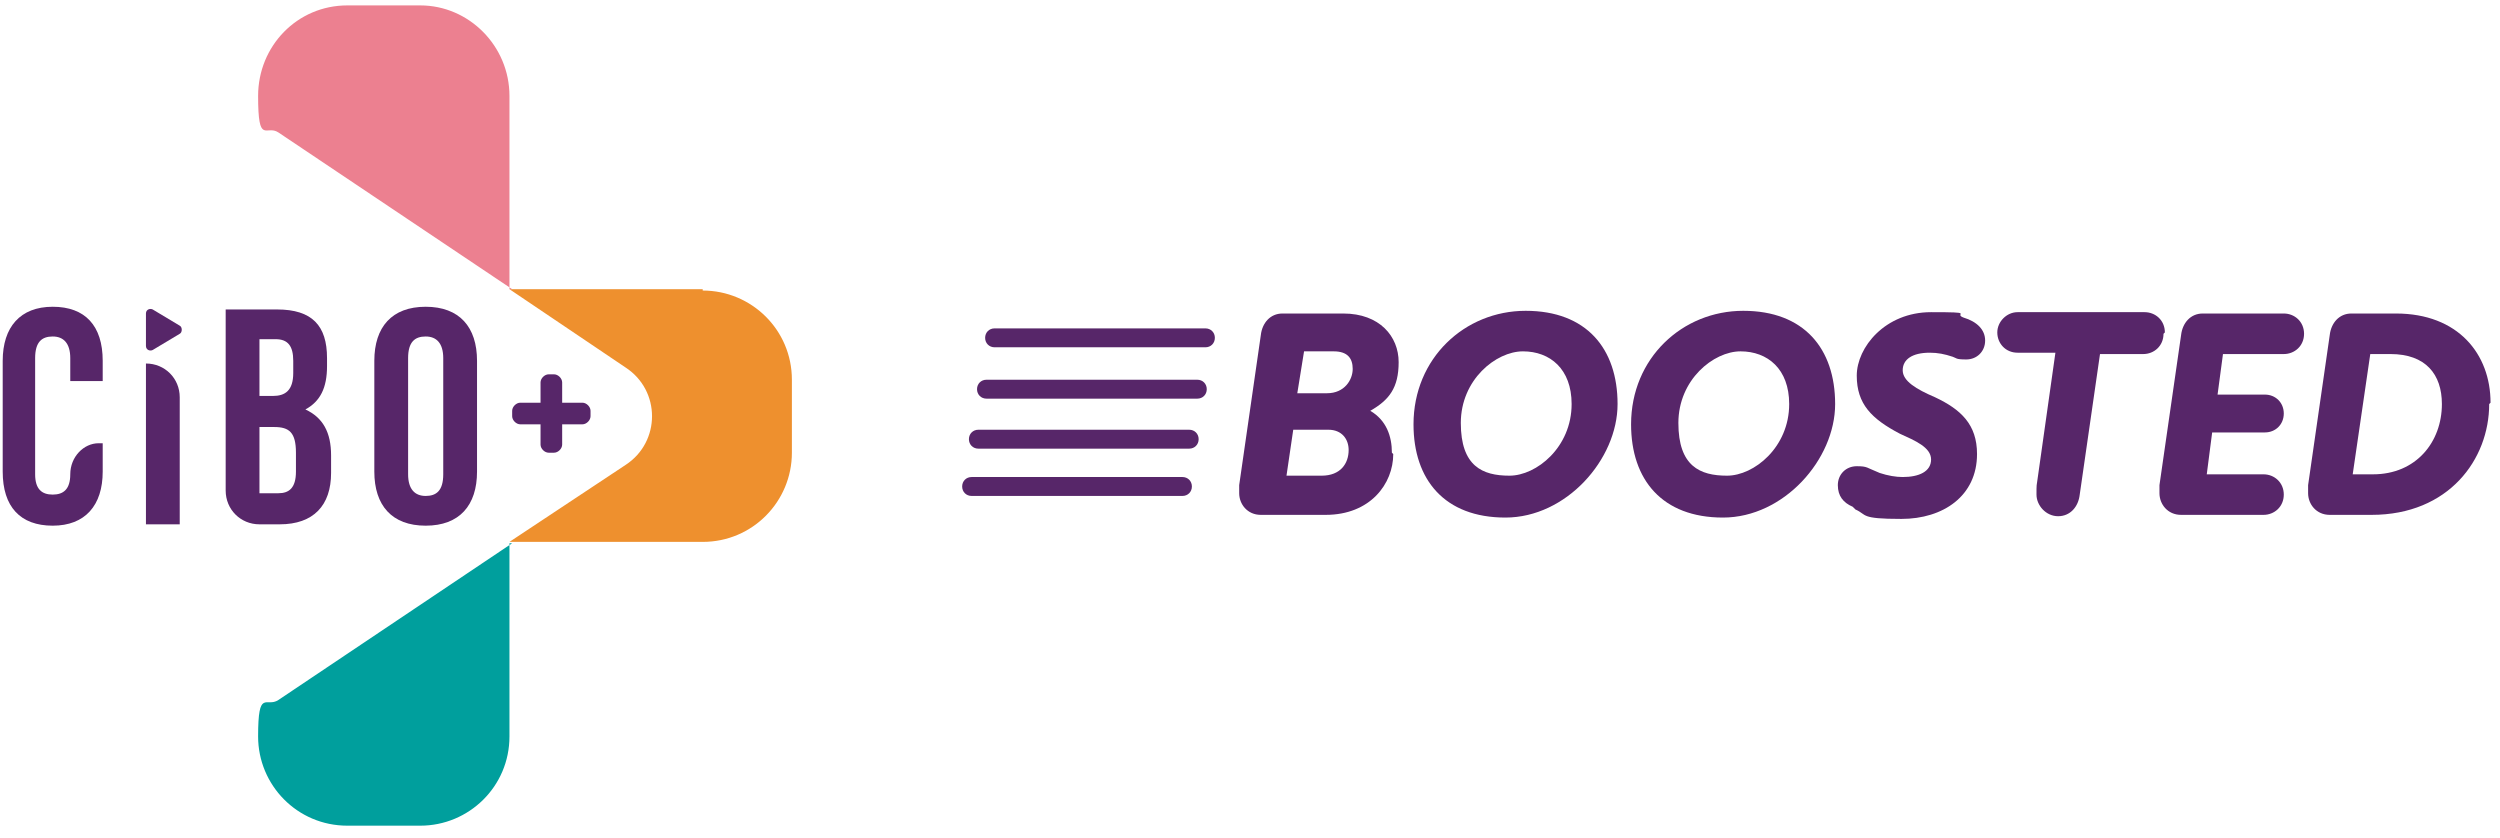 <?xml version="1.0" encoding="UTF-8"?>
<svg xmlns="http://www.w3.org/2000/svg" width="185" height="62" viewBox="0 0 185 62" fill="none">
  <path d="M52 21.4H37.7L46.3 27.2C48.9 28.9 48.9 32.7 46.3 34.4L37.7 40.1H52C55.7 40.1 58.6 37.1 58.6 33.5V28.1C58.6 24.4 55.6 21.5 52 21.5" fill="#EE902E"></path>
  <path d="M37.7 21.4V7.1C37.7 3.4 34.7 0.4 31.1 0.4H25.7C22 0.4 19.1 3.4 19.1 7.1C19.1 10.8 19.7 9.2 20.6 9.8L37.9 21.4H37.7Z" fill="#EC8090"></path>
  <path d="M37.7 40.2V54.5C37.7 58.2 34.7 61.1 31.1 61.1H25.7C22 61.1 19.1 58.1 19.1 54.5C19.1 50.9 19.7 52.4 20.6 51.8L37.9 40.2H37.7Z" fill="#009F9D"></path>
  <path d="M7.6 32.8V34.9C7.6 37.4 6.3 38.9 3.9 38.9C1.5 38.9 0.2 37.5 0.2 34.9V26.7C0.2 24.2 1.5 22.7 3.9 22.7C6.3 22.7 7.6 24.1 7.6 26.7V28.2H5.2V26.5C5.2 25.4 4.7 24.9 3.9 24.9C3.1 24.9 2.6 25.3 2.6 26.5V35.1C2.6 36.2 3.1 36.6 3.9 36.6C4.7 36.6 5.2 36.2 5.2 35.1C5.2 33.8 6.2 32.8 7.3 32.8H7.5H7.6Z" fill="#572669"></path>
  <path d="M24.2 26.5V27.1C24.2 28.7 23.7 29.7 22.6 30.3C23.9 30.9 24.5 32 24.5 33.7V35C24.5 37.4 23.2 38.8 20.7 38.8H19.2C17.8 38.8 16.7 37.7 16.7 36.3V22.9H20.5C23.1 22.9 24.2 24.1 24.2 26.5ZM19.2 25.1V29.3H20.2C21.1 29.3 21.7 28.9 21.7 27.6V26.7C21.7 25.6 21.3 25.1 20.4 25.1H19.2ZM19.2 31.6V36.5H20.6C21.4 36.5 21.9 36.1 21.9 34.9V33.5C21.9 32 21.4 31.6 20.3 31.6H19.2Z" fill="#572669"></path>
  <path d="M27.7 26.7C27.7 24.2 29 22.7 31.5 22.7C34 22.7 35.3 24.2 35.3 26.7V34.9C35.3 37.4 34 38.9 31.5 38.9C29 38.9 27.7 37.4 27.7 34.9V26.7ZM30.2 35.1C30.2 36.2 30.7 36.7 31.5 36.7C32.3 36.7 32.8 36.3 32.8 35.1V26.5C32.8 25.4 32.3 24.9 31.5 24.9C30.7 24.9 30.2 25.3 30.2 26.5V35.1Z" fill="#572669"></path>
  <path d="M10.8 26.9C12.2 26.9 13.3 28 13.3 29.4V38.8H10.8V26.9Z" fill="#572669"></path>
  <path d="M13.3 24.1L11.3 22.9C11.1 22.8 10.8 22.9 10.8 23.2V25.6C10.8 25.9 11.1 26 11.3 25.9L13.3 24.7C13.5 24.6 13.5 24.2 13.3 24.1L11.3 22.9C11.1 22.8 10.8 22.9 10.8 23.2V25.6C10.8 25.9 11.1 26 11.3 25.9L13.3 24.7C13.5 24.6 13.5 24.2 13.3 24.1Z" fill="#572669"></path>
  <path d="M41.6 29.8V28.3C41.6 28 41.3 27.7 41 27.7H40.6C40.3 27.7 40 28 40 28.3V29.8H38.5C38.2 29.8 37.9 30.1 37.9 30.4V30.8C37.9 31.1 38.2 31.4 38.5 31.4H40V32.9C40 33.2 40.3 33.5 40.6 33.5H41C41.3 33.5 41.6 33.2 41.6 32.9V31.4H43.1C43.4 31.4 43.7 31.1 43.7 30.8V30.4C43.7 30.1 43.4 29.8 43.1 29.8H41.6Z" fill="#572669"></path>
  <path d="M96.5 26L96 29.1H98.2C99.5 29.1 100.1 28.1 100.1 27.3C100.1 26.5 99.7 26 98.7 26H96.5ZM99.8 33.3C99.8 32.5 99.3 31.8 98.3 31.8H95.7L95.2 35.2H97.8C99.2 35.2 99.8 34.3 99.8 33.3ZM103.1 33.6C103.1 35.8 101.4 38.1 98.1 38.1H93.3C92.3 38.1 91.7 37.3 91.7 36.5C91.7 35.7 91.7 36.2 91.7 35.9L93.3 24.8C93.4 23.9 94 23.2 94.9 23.2H99.4C102.1 23.2 103.5 24.9 103.5 26.8C103.5 28.7 102.8 29.6 101.4 30.4C102.6 31.1 103 32.3 103 33.5" fill="#572669"></path>
  <path d="M116.3 29.9C116.3 27.3 114.7 26 112.7 26C110.7 26 108.1 28.1 108.1 31.3C108.1 34.5 109.7 35.2 111.7 35.2C113.7 35.2 116.3 33.1 116.3 29.9ZM104.6 31.4C104.6 26.5 108.4 23 112.9 23C117.4 23 119.7 25.8 119.7 29.9C119.7 34 115.9 38.3 111.4 38.3C106.9 38.3 104.6 35.5 104.6 31.4Z" fill="#572669"></path>
  <path d="M132.4 29.9C132.4 27.3 130.8 26 128.8 26C126.8 26 124.2 28.1 124.2 31.3C124.2 34.5 125.8 35.2 127.8 35.2C129.8 35.2 132.4 33.1 132.4 29.9ZM120.7 31.4C120.7 26.5 124.5 23 129 23C133.5 23 135.8 25.8 135.8 29.9C135.8 34 132 38.3 127.5 38.3C123 38.3 120.7 35.5 120.7 31.4Z" fill="#572669"></path>
  <path d="M137.1 37.5C136.4 37.2 136 36.7 136 35.9C136 35.1 136.6 34.5 137.4 34.5C138.2 34.5 138.1 34.6 139.1 35C139.7 35.2 140.3 35.3 140.8 35.3C142 35.3 142.9 34.9 142.9 34C142.9 33.1 141.7 32.6 140.6 32.1C138.5 31 137.4 29.9 137.4 27.8C137.4 25.7 139.5 23.1 142.9 23.1C146.3 23.1 144.5 23.2 145.3 23.5C146.3 23.8 146.9 24.4 146.9 25.2C146.9 26 146.3 26.6 145.5 26.6C144.7 26.6 144.8 26.5 144.5 26.4C143.9 26.2 143.4 26.1 142.8 26.1C141.5 26.1 140.8 26.6 140.8 27.4C140.8 28.2 141.8 28.8 143.2 29.4C145.1 30.3 146.3 31.4 146.3 33.6C146.3 36.7 143.8 38.4 140.7 38.4C137.6 38.4 138.2 38.1 137.3 37.7" fill="#572669"></path>
  <path d="M160.1 24.7C160.1 25.6 159.4 26.2 158.6 26.2H155.4L153.9 36.6C153.8 37.5 153.2 38.2 152.3 38.2C151.4 38.2 150.7 37.4 150.7 36.6C150.7 35.8 150.7 36 150.8 35.3L152.1 26.1H149.3C148.4 26.1 147.8 25.4 147.8 24.6C147.8 23.8 148.5 23.1 149.3 23.1H158.7C159.5 23.1 160.2 23.7 160.2 24.6" fill="#572669"></path>
  <path d="M164.5 26.2L164.1 29.2H167.6C168.4 29.2 169 29.8 169 30.6C169 31.4 168.4 32 167.6 32H163.7L163.3 35.1H167.5C168.3 35.1 169 35.7 169 36.6C169 37.5 168.3 38.1 167.5 38.1H161.4C160.4 38.1 159.8 37.3 159.8 36.5C159.8 35.7 159.8 36.2 159.8 35.9L161.4 24.8C161.5 23.9 162.1 23.2 163 23.2H169C169.8 23.2 170.5 23.8 170.5 24.7C170.5 25.6 169.8 26.2 169 26.2H164.5Z" fill="#572669"></path>
  <path d="M180.7 29.9C180.7 27.7 179.5 26.2 176.9 26.2H175.4L174.1 35.1H175.6C178.8 35.1 180.7 32.7 180.7 29.9ZM184.2 29.9C184.2 34 181.2 38.1 175.5 38.1H172.4C171.4 38.1 170.8 37.3 170.8 36.5C170.8 35.7 170.8 36.2 170.8 35.9L172.4 24.8C172.5 23.9 173.1 23.2 174 23.2H177.3C181.9 23.2 184.3 26.2 184.3 29.8" fill="#572669"></path>
  <path d="M87.5 36.7H71.9C71.5 36.7 71.2 36.4 71.2 36C71.2 35.6 71.5 35.3 71.9 35.3H87.5C87.9 35.3 88.2 35.6 88.2 36C88.2 36.4 87.9 36.7 87.5 36.7Z" fill="#572669"></path>
  <path d="M88 33.2H72.4C72 33.2 71.7 32.9 71.7 32.5C71.7 32.1 72 31.8 72.4 31.8H88C88.4 31.8 88.7 32.1 88.7 32.5C88.7 32.9 88.4 33.2 88 33.2Z" fill="#572669"></path>
  <path d="M88.6 29.5H73C72.6 29.5 72.3 29.2 72.3 28.8C72.3 28.4 72.6 28.1 73 28.1H88.6C89 28.1 89.3 28.4 89.3 28.8C89.3 29.2 89 29.5 88.6 29.5Z" fill="#572669"></path>
  <path d="M89.2 25.7H73.6C73.2 25.7 72.9 25.4 72.9 25C72.9 24.6 73.2 24.3 73.6 24.3H89.2C89.6 24.3 89.9 24.6 89.9 25C89.9 25.4 89.6 25.7 89.2 25.7Z" fill="#572669"></path>
</svg>
